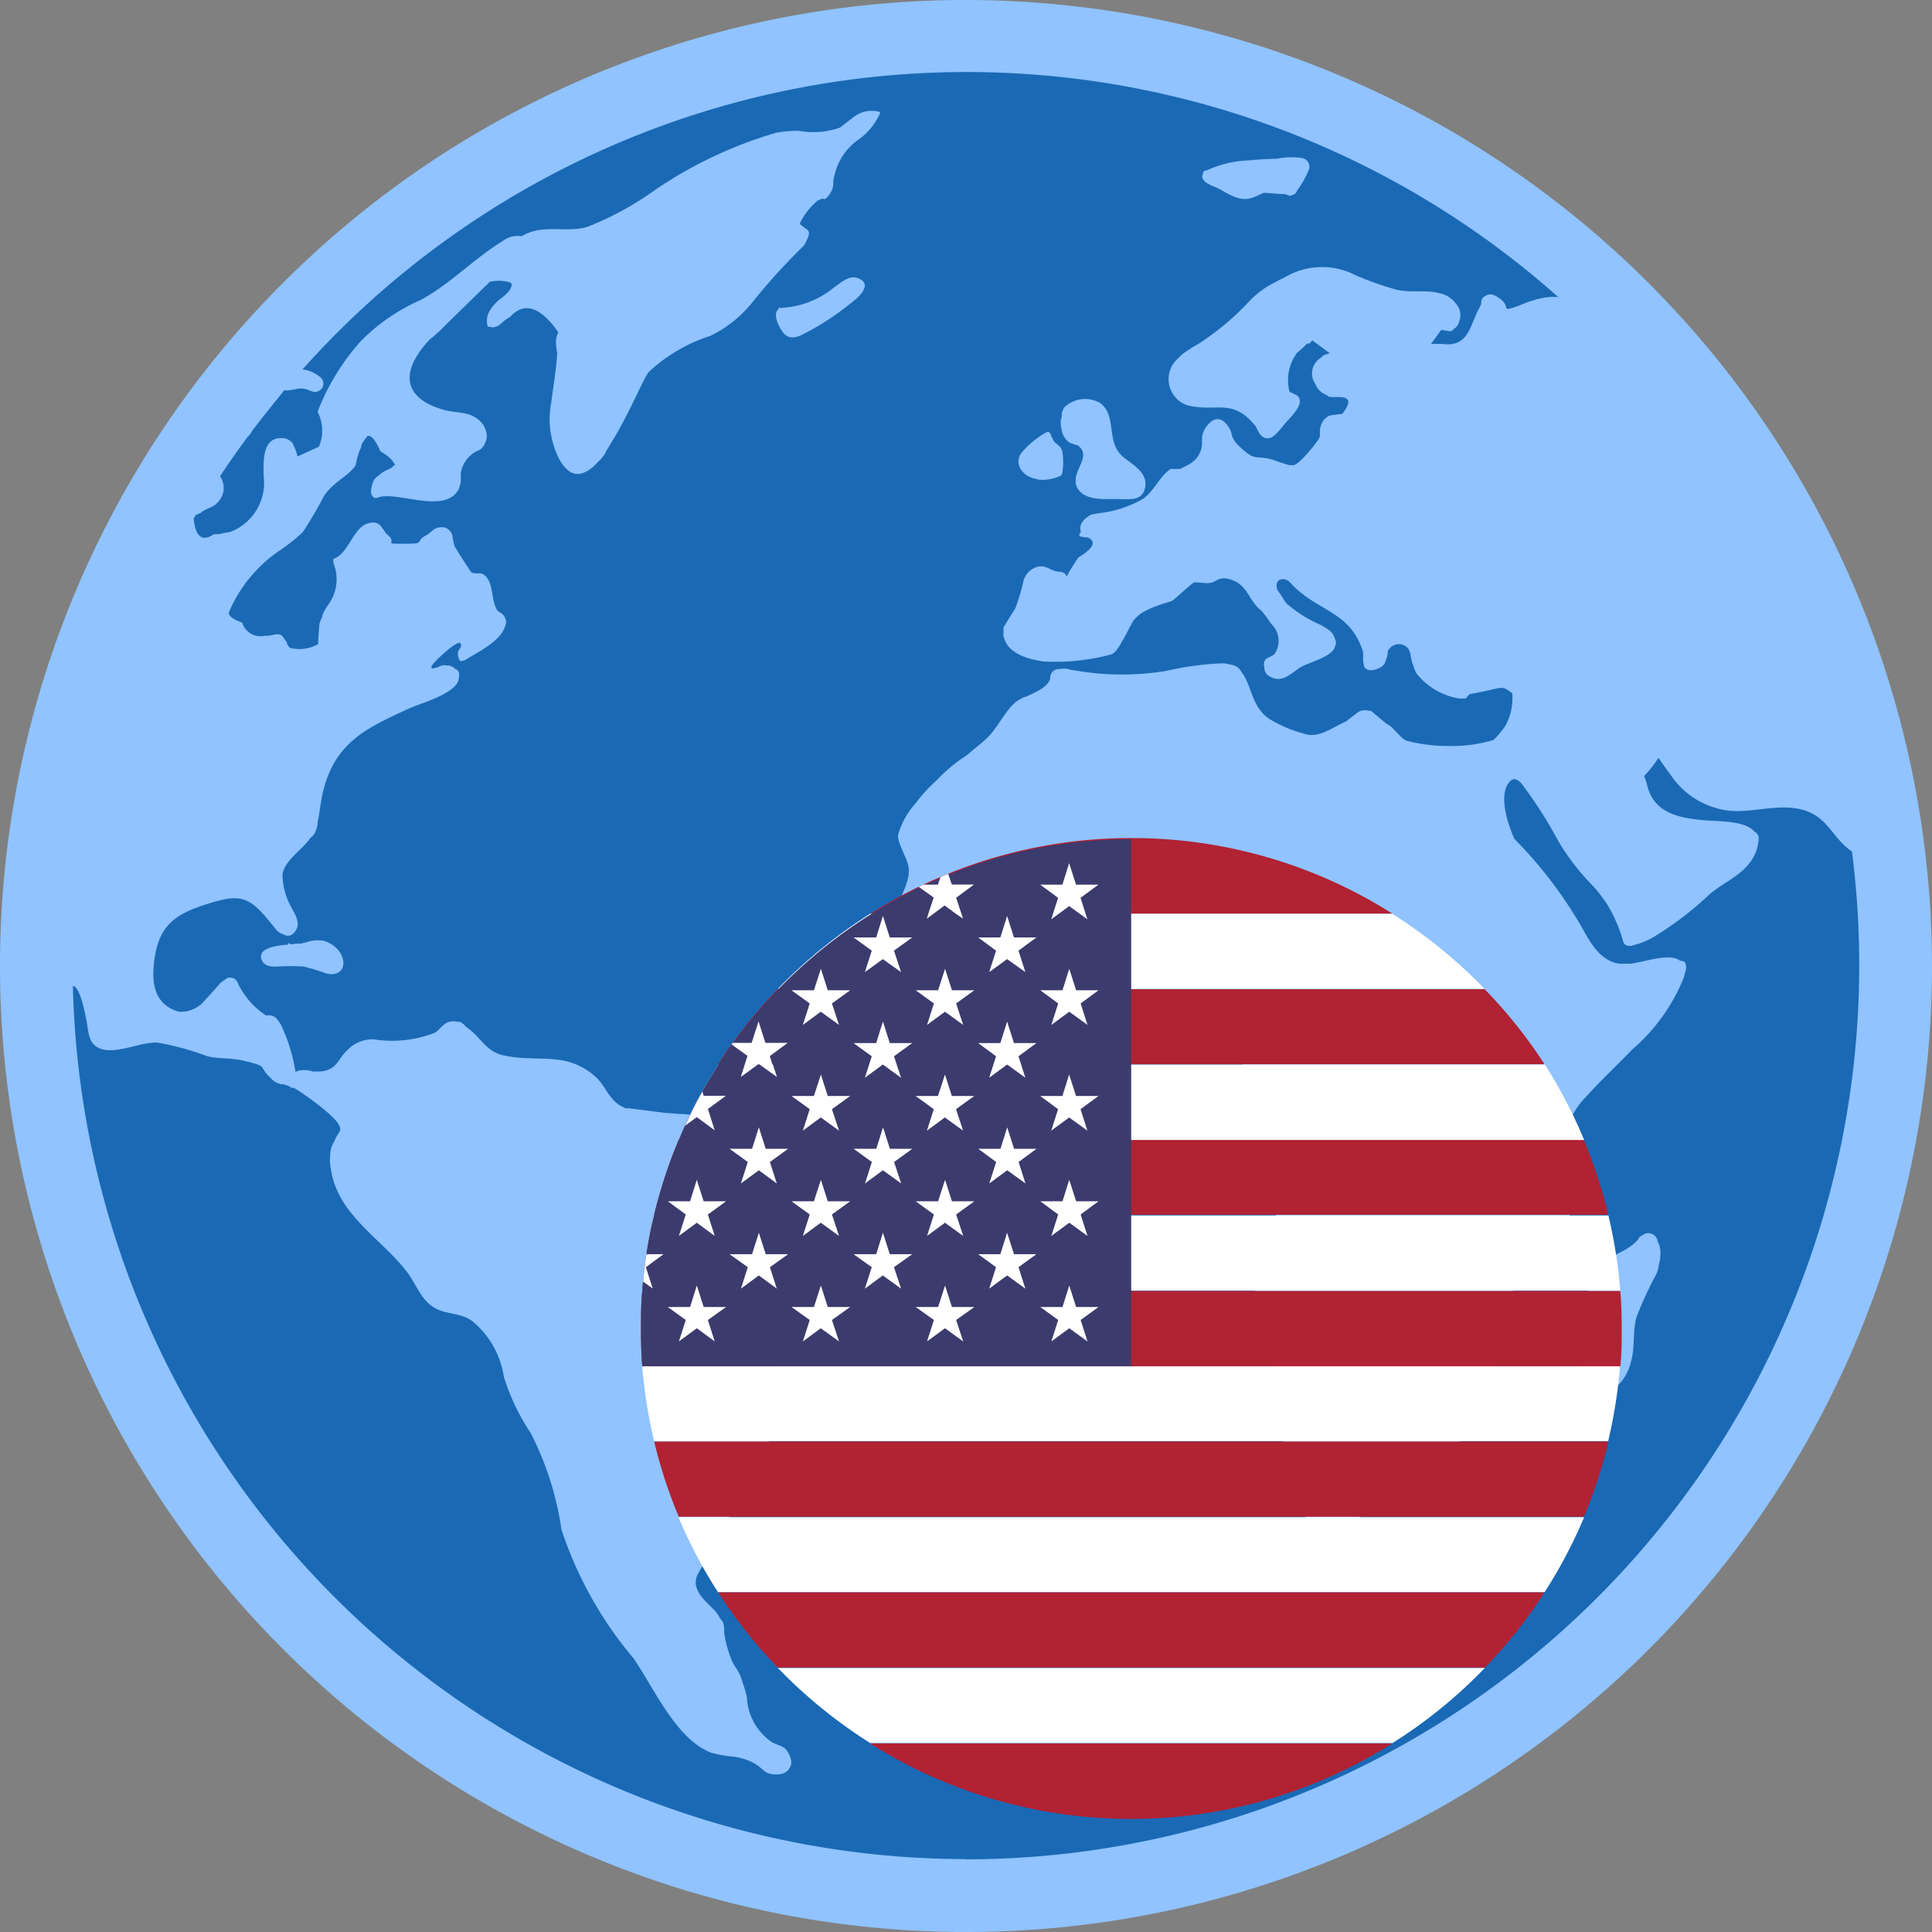 <svg id="c" xmlns="http://www.w3.org/2000/svg" width="18" height="18" viewBox="0 0 18 18">
  <rect x="0" y="0" width="18" height="18" fill="#808080" stroke="none"/>
  <circle id="Elipse_863" data-name="Elipse 863" cx="8.911" cy="8.911" r="8.911" transform="translate(0.089 0.089)" fill="#1a69b5"/>
  <g id="Grupo_25322" data-name="Grupo 25322">
    <path id="Trazado_7922" data-name="Trazado 7922" d="M40.287,15.345a.277.277,0,0,0,.007.079.189.189,0,0,0,.059.111.108.108,0,0,0,.044.022.216.216,0,0,0,.037.012.049.049,0,0,1,.02.01c.086.071.017.162-.017.253,0,0,0,0,0,.007a.1.1,0,0,0-.01.054.123.123,0,0,0,.017.081c.081.13.288.091.411.1.089,0,.185.01.214-.094.044-.155-.121-.229-.212-.31-.148-.138-.047-.372-.2-.49a.278.278,0,0,0-.345.047h0l0,.007a.008.008,0,0,1,0,0l-.007.015a.068.068,0,0,0-.007.054A.1.1,0,0,0,40.287,15.345Z" transform="translate(-30.404 -11.423)" fill="#90c3ff"/>
    <path id="Trazado_7923" data-name="Trazado 7923" d="M38.867,16.855a.376.376,0,0,0,.221-.037.076.076,0,0,0,.015-.047.579.579,0,0,0,0-.16.114.114,0,0,0-.022-.057.378.378,0,0,0-.047-.042c-.022-.022-.017-.027-.039-.064,0,0,0-.015-.007-.02a.026.026,0,0,0-.044-.007.146.146,0,0,1-.02.01.9.9,0,0,0-.2.17c-.089.116.022.239.145.251Z" transform="translate(-29.203 -12.388)" fill="#90c3ff"/>
    <path id="Trazado_7924" data-name="Trazado 7924" d="M60.665,46.936a.088.088,0,0,0-.118-.064L60.5,46.9s-.015.015-.012.02c-.123.15-.359.16-.443.347a.63.63,0,0,0-.025.229,1.1,1.1,0,0,1-.059.244.915.915,0,0,0-.054.194c-.015.13.037.391.167.443a.092.092,0,0,0,.03.017.1.1,0,0,0,.052-.012.129.129,0,0,0,.039-.015.49.49,0,0,0,.229-.33c.03-.128.01-.261.044-.386a3.374,3.374,0,0,1,.187-.406.336.336,0,0,0,.022-.086.361.361,0,0,0,.012-.145.2.2,0,0,0-.025-.074Z" transform="translate(-45.222 -35.377)" fill="#90c3ff"/>
    <path id="Trazado_7925" data-name="Trazado 7925" d="M30.244,10.509c-.081-.03-.157.044-.219.086a.84.84,0,0,1-.514.192c-.007,0-.01.01-.007.015-.062.044.022.2.066.236s.1.025.153,0a2.408,2.408,0,0,0,.438-.281C30.227,10.711,30.406,10.568,30.244,10.509Z" transform="translate(-22.253 -7.918)" fill="#90c3ff"/>
    <path id="Trazado_7926" data-name="Trazado 7926" d="M45.687,6.134c-.012.066.1.1.143.118.108.059.209.135.335.086.143-.057.027-.042.273-.03.062,0,.042.034.108,0,.015-.007.025-.037.034-.047a.871.871,0,0,0,.1-.182.081.081,0,0,0-.062-.106.65.65,0,0,0-.239.007c-.091,0-.182.007-.271.015a.984.984,0,0,0-.376.091.042.042,0,0,0-.039.022h0s0,.012,0,.017h0Z" transform="translate(-34.485 -4.5)" fill="#90c3ff"/>
    <path id="Trazado_7927" data-name="Trazado 7927" d="M10.441,35.732a.211.211,0,0,0-.076,0,.2.2,0,0,0-.052.012l-.062.015h0c-.017,0-.052,0-.091.007a.018.018,0,0,1-.015-.007c-.007-.007-.017,0-.015.01-.125.01-.29.037-.244.145.027.059.091.062.148.059a1.962,1.962,0,0,1,.241,0,2.1,2.1,0,0,1,.212.064c.133.034.2-.066.133-.187a.27.27,0,0,0-.175-.121Z" transform="translate(-7.447 -26.968)" fill="#90c3ff"/>
    <path id="Trazado_7928" data-name="Trazado 7928" d="M9,0a9,9,0,1,0,9,9A9.009,9.009,0,0,0,9,0ZM9,17.321A8.332,8.332,0,0,1,.679,9.186c.032,0,.061.066.081.128s.042.174.049.213c.017.1.017.2.125.243.152.056.378-.066.535-.056a2.551,2.551,0,0,1,.466.128c.118.025.216.012.341.042.231.054.125.047.243.157a.187.187,0,0,0,.1.061l.027,0c.02.012.047.012.061.027s.017,0,.032.007c.054.029.427.282.429.375a.049.049,0,0,1,0,.025l-.029.047a.4.4,0,0,0-.027.056.247.247,0,0,0-.027.059.5.5,0,0,0,0,.208c.069.419.471.635.709.947.088.118.128.262.262.336.1.056.238.044.338.115a.829.829,0,0,1,.3.522,2.023,2.023,0,0,0,.25.525,2.854,2.854,0,0,1,.287.9,3.615,3.615,0,0,0,.672,1.2c.184.265.4.763.728.88a1.281,1.281,0,0,0,.216.037c.216.037.248.13.309.152s.169.02.2-.049c.039-.049,0-.128-.029-.167s-.1-.049-.137-.074a.532.532,0,0,1-.231-.41.806.806,0,0,0-.039-.14.437.437,0,0,0-.076-.159l-.02-.037a1.051,1.051,0,0,1-.078-.282.19.19,0,0,0-.012-.091.185.185,0,0,0-.027-.034.073.073,0,0,0-.01-.02c-.054-.1-.255-.2-.208-.363a.546.546,0,0,1,.189-.235s.015,0,.022,0a.541.541,0,0,0,.069.017c.015,0,.034-.02.054-.044a.094.094,0,0,0,.025-.032c.025-.029.015-.128.007-.179a.117.117,0,0,0-.056-.071c-.02-.059,0-.078.069-.054h0a.067.067,0,0,0,.01-.012.126.126,0,0,0,.086-.1.367.367,0,0,0,.017-.049,2.76,2.76,0,0,1,.152-.373.384.384,0,0,0,0-.3h0a.241.241,0,0,0-.012-.039.131.131,0,0,0-.012-.027c-.044-.088-.118-.169-.088-.27.069-.243.324-.25.513-.324a.406.406,0,0,0,.051-.015.192.192,0,0,0,.154-.184.452.452,0,0,0,.012-.061h0a4.693,4.693,0,0,0-.022-.709,3.466,3.466,0,0,0-.049-.652.323.323,0,0,0-.037-.1.993.993,0,0,0-.552-.392,4.644,4.644,0,0,0-.733-.11c-.039,0-.1-.007-.157-.01l-.346-.044a.123.123,0,0,1-.029,0L5.778,10.3c-.1-.059-.137-.174-.211-.25a.621.621,0,0,0-.395-.179c-.078-.01-.159-.007-.24-.012a1.227,1.227,0,0,1-.253-.029c-.159-.044-.189-.154-.319-.25l-.022-.017a.134.134,0,0,0-.059-.044.035.035,0,0,1-.015,0h0l-.007,0a.149.149,0,0,0-.066,0c-.064.012-.091.078-.145.105a1.1,1.1,0,0,1-.566.059.327.327,0,0,0-.243.1c-.086.074-.1.206-.282.2H2.916a.253.253,0,0,0-.1-.012H2.8a.247.247,0,0,0-.047.015,1.6,1.6,0,0,0-.13-.427.3.3,0,0,0-.034-.054.1.1,0,0,0-.042-.037.113.113,0,0,0-.064-.007s-.01,0-.015-.007a.744.744,0,0,1-.228-.248c-.02-.027-.027-.081-.069-.093s-.056,0-.076.015c0,0,0,0-.01.007a.212.212,0,0,1-.025.017s-.093.105-.181.2a.293.293,0,0,1-.213.074c-.255-.074-.257-.314-.221-.525.051-.309.231-.4.5-.483.284-.088.373-.074.574.177a.318.318,0,0,0,.029.034.206.206,0,0,0,.054.059.091.091,0,0,0,.027.012c.047.029.1.029.137-.051s-.064-.2-.083-.26a.623.623,0,0,1-.051-.248c.027-.128.181-.226.245-.314a.136.136,0,0,1,.015-.02.227.227,0,0,0,.034-.034.244.244,0,0,0,.034-.118c.02-.081.022-.164.051-.284.113-.459.41-.591.8-.77.1-.047.441-.137.463-.275.01-.061,0-.081-.032-.093A.111.111,0,0,0,4.179,6.2s-.01,0-.015,0a.109.109,0,0,0-.076.012c-.105.039-.091,0,.039-.118.054-.049.128-.108.157-.105.034.022-.017.076-.015.078a.116.116,0,0,0,0,.049.108.108,0,0,0,.02.044s.042-.007.044-.01c.11-.071.3-.157.363-.289.025-.056.022-.083.01-.1a.1.1,0,0,0-.017-.032.176.176,0,0,0-.049-.034.1.1,0,0,1-.012-.017c-.056-.1-.027-.255-.12-.324-.034-.025-.088,0-.12-.025,0,0-.132-.2-.154-.243a1.042,1.042,0,0,1-.022-.108.1.1,0,0,0-.017-.027.008.008,0,0,1,0,0A.093.093,0,0,0,4.1,4.914c-.056,0-.083.047-.125.071-.118.061,0,.081-.2.081-.228,0-.064,0-.162-.081l-.022-.022a.35.35,0,0,0-.034-.049.094.094,0,0,0-.108-.042c-.159.022-.191.282-.341.334-.007,0,0,.037,0,.044a.4.4,0,0,1-.049.383.5.5,0,0,0-.056.1.022.022,0,0,1,0,.012.433.433,0,0,0-.027.069S2.96,6,2.965,6a.352.352,0,0,1-.26.037.078.078,0,0,1-.034-.059c-.007,0-.037-.051-.044-.056-.047-.032-.108.01-.154,0A.179.179,0,0,1,2.256,5.8c-.064-.02-.123-.054-.125-.091a1.309,1.309,0,0,1,.454-.566,1.732,1.732,0,0,0,.235-.184,3.654,3.654,0,0,0,.2-.341c.088-.125.189-.159.284-.267.015-.017.02-.083.029-.1a.4.4,0,0,1,.032-.083l0-.015.007-.015s.01-.02.015-.027.025-.034.037-.049c.034-.01.074.037.12.142.125.074.135.128.135.128a.375.375,0,0,0-.039.032.336.336,0,0,0-.118.071l0,0a.114.114,0,0,0-.047.056c-.025.081-.027.115.01.147a.062.062,0,0,0,.029,0c.169-.074.63.162.758-.078.01-.017.01-.042.02-.059a.448.448,0,0,0,0-.081A.278.278,0,0,1,4.449,4.2.1.1,0,0,0,4.5,4.162a.107.107,0,0,0,.02-.037.124.124,0,0,0,.015-.069.208.208,0,0,0-.1-.162c-.083-.059-.2-.047-.294-.074-.307-.083-.461-.284-.167-.625.01-.012.022-.022.032-.034a1.293,1.293,0,0,0,.135-.123l.422-.412a.356.356,0,0,1,.194.007c.025.022-.007.071-.025.091a.716.716,0,0,1-.088.074l-.01.01a.375.375,0,0,0-.064.076.181.181,0,0,0-.027.154s0,0,.007.007h.017a.068.068,0,0,0,.049,0c.047-.012.064-.054.135-.091.13-.145.282-.1.451.142a.221.221,0,0,0-.022.078.486.486,0,0,0,.012.115c-.01.154-.037.311-.056.459a.965.965,0,0,0-.015.189.856.856,0,0,0,.083.329c.088.167.186.179.287.11A.44.44,0,0,0,5.574,4.3.286.286,0,0,0,5.64,4.22.141.141,0,0,0,5.65,4.2l.069-.115c.15-.248.275-.557.326-.62a1.517,1.517,0,0,1,.574-.336,1.146,1.146,0,0,0,.4-.324,5.655,5.655,0,0,1,.412-.459c.069-.071.056-.044.091-.12s0-.088-.025-.1c0,0,0-.007-.007-.01s-.029-.02-.039-.032a.609.609,0,0,1,.15-.2l.015-.015.049-.02c.015.007.022.022.069-.047s.017-.1.039-.159a.553.553,0,0,1,.216-.336A.6.6,0,0,0,8.2,1.054s0-.01-.007-.012a.272.272,0,0,0-.238.047l-.13.1a.748.748,0,0,1-.387.029,1.391,1.391,0,0,0-.2.017,3.976,3.976,0,0,0-1.131.532,2.886,2.886,0,0,1-.633.346c-.181.054-.373-.012-.544.054a.446.446,0,0,0-.069.034.234.234,0,0,0-.181.047c-.265.162-.478.392-.755.544a1.8,1.8,0,0,0-.564.387,2.139,2.139,0,0,0-.4.652v.01a.379.379,0,0,1,.01.321l-.2.091c0-.034-.049-.128-.042-.12a.125.125,0,0,0-.1-.051c-.194-.01-.174.235-.172.356a.491.491,0,0,1-.309.517c-.037.007-.074.012-.108.022l-.047,0c-.108.074-.172.025-.189-.145l.02-.034.047-.02c.044-.042.118-.047.159-.1a.187.187,0,0,0,.02-.24c.081-.125.167-.245.255-.365a.206.206,0,0,0,.044-.059c.1-.13.2-.255.3-.378.064.01.128-.029.194-.012.047.01.083.044.13.017a.077.077,0,0,0,0-.135.32.32,0,0,0-.037-.025.279.279,0,0,0-.118-.039,8.294,8.294,0,0,1,11.7-.674.49.49,0,0,0-.086,0,.637.637,0,0,0-.157.034.469.469,0,0,0-.088.032l-.059.022c-.157.054-.044,0-.157-.076-.042-.029-.083-.054-.135-.022s-.025.061-.044.093c-.1.172-.1.39-.36.353h-.1c.032-.042.061-.083.093-.128.012-.007.086.017.1.007a.057.057,0,0,0,.017-.017A.1.1,0,0,0,13.593,3a.16.16,0,0,0-.027-.169.251.251,0,0,0-.159-.1c-.128-.034-.267,0-.395-.032a2.8,2.8,0,0,1-.387-.137.678.678,0,0,0-.66.025.881.881,0,0,0-.083.042.832.832,0,0,0-.253.189,2.461,2.461,0,0,1-.466.387.853.853,0,0,0-.088.054.442.442,0,0,0-.1.081.255.255,0,0,0-.051.324.25.25,0,0,0,.194.123c.226.039.37-.061.559.159a.221.221,0,0,0,.022.025c.029.066.061.123.125.11h0c.032,0,.074-.042.14-.125.034-.044.162-.157.145-.231a.062.062,0,0,0-.042-.049.184.184,0,0,0-.044-.02.054.054,0,0,1-.01-.012.424.424,0,0,1,.074-.36.691.691,0,0,0,.088-.081A.087.087,0,0,1,12.2,3.2l.027-.029.162.12-.061.02c-.012.02-.051.037-.066.061a.17.17,0,0,0-.007.206.175.175,0,0,0,.1.1.136.136,0,0,1,.02.015c.037.027.3-.054.13.164,0,0-.113.01-.128.02a.152.152,0,0,0-.074.1c-.012.029,0,.071-.01.1s-.179.245-.24.257h-.042l-.093-.029a.6.6,0,0,0-.108-.034c-.13-.02-.13.01-.25-.1s-.056-.128-.132-.218-.15-.039-.2.039-.015.13-.039.2c-.034.1-.091.125-.194.177-.012,0-.078,0-.088,0-.105.071-.15.2-.255.277a1.045,1.045,0,0,1-.414.135c-.022.007-.069.007-.088.022-.049.034-.1.076-.081.147a.008.008,0,0,0,0,0v.01c-.034.037,0,.042.051.047h0s0,0,.007,0h.007c.083.037.056.1-.086.186a2.034,2.034,0,0,0-.11.177H9.934c0-.017-.015-.039-.066-.044-.074,0-.12-.069-.206-.044a.186.186,0,0,0-.128.137,1.938,1.938,0,0,1-.076.253c.012-.022-.1.157-.108.174a.245.245,0,0,0,0,.039.125.125,0,0,0,.012.078c.044.128.221.181.363.2a2,2,0,0,0,.62-.064c.051-.007.1-.1.2-.292.064-.118.231-.162.373-.208.01,0,.194-.174.211-.174l.1.007c.1.01.1-.054.2-.042a.4.4,0,0,1,.054.015c.147.056.154.2.272.287a1.372,1.372,0,0,1,.088.12.215.215,0,0,1,.029.284c-.007.01-.078.039-.081.047a.081.081,0,0,0-.012.071c0,.044.02.083.088.105.1.032.179-.061.255-.105s.284-.093.314-.184c.015-.049.017-.042-.007-.1s-.078-.078-.118-.105a1.221,1.221,0,0,1-.321-.2c-.032-.034-.054-.086-.086-.123-.044-.1.056-.142.12-.071a.667.667,0,0,0,.059.059c.24.216.5.223.616.581L12.7,6.1v.02a.3.3,0,0,0,.01.091c.02.037.074.049.152.007a.1.1,0,0,0,.051-.071.215.215,0,0,0,.017-.078s0-.01.007-.015a.113.113,0,0,1,.191,0c0,.01.007.022.012.032v.012c.007.025.01.049.017.074s.01.022.012.032a.257.257,0,0,0,.029.071.633.633,0,0,0,.4.233h.01c.015,0,.029,0,.042,0s.032-.039.047-.042c.321-.056.28-.091.392-.007a.529.529,0,0,1-.066.307.9.9,0,0,1-.108.128,1.331,1.331,0,0,1-.41.056,1.5,1.5,0,0,1-.4-.049c-.059-.022-.128-.135-.186-.157l-.142-.118c-.088-.02-.11,0-.132.015s-.081.064-.105.081c-.135.059-.255.159-.385.115a1.213,1.213,0,0,1-.314-.13c-.184-.108-.177-.329-.275-.446a.121.121,0,0,0-.051-.054.176.176,0,0,0-.061-.017.367.367,0,0,0-.059-.01,2.778,2.778,0,0,0-.53.071,2.565,2.565,0,0,1-.822,0l-.064-.01a.221.221,0,0,0-.113-.007s-.007,0-.012,0a.081.081,0,0,0-.069.088c-.025.083-.135.125-.231.172a.019.019,0,0,0-.012,0l-.027.015a.319.319,0,0,0-.064.042c-.105.1-.159.238-.267.336-.047.044-.1.083-.145.123s-.083.059-.125.091a1.592,1.592,0,0,0-.191.172,1.476,1.476,0,0,0-.194.213.745.745,0,0,0-.162.292c-.007.081.091.223.1.314.017.238-.321.566-.152.8.083.115.228.115.341.221a.775.775,0,0,1,.105.159,1.025,1.025,0,0,0,.123.213.777.777,0,0,0,.611.248c.37,0,.728-.135,1.1-.154a3.311,3.311,0,0,1,.7.135c.088.015.174.025.262.034.076.174-.069.37-.051.557a.438.438,0,0,0,.1.235,1.274,1.274,0,0,1,.235,1.135c-.042.135-.11.24-.15.356a.387.387,0,0,0-.029.125V12.2a.5.5,0,0,0,.022.14,1.329,1.329,0,0,0,.078.169,1.19,1.19,0,0,1,.078.471.872.872,0,0,0,.064.356c.054.125.14.233.2.356.078.159.029.282.061.437a.246.246,0,0,0,.029.076.051.051,0,0,0,.01.015s0,0,0,0,.007.01.015.012,0,0,.01,0c.086.047.226-.022.334-.059a2.814,2.814,0,0,0,.3-.125,1.687,1.687,0,0,0,.439-.272,1.784,1.784,0,0,0,.231-.26,2.78,2.78,0,0,0,.3-.466.885.885,0,0,0,.118-.338c.017-.24-.169-.422.108-.655a.626.626,0,0,1,.069-.051,1.412,1.412,0,0,0,.307-.184h0a.485.485,0,0,0,.135-.184,1.506,1.506,0,0,0,.015-.76.72.72,0,0,1,.194-.662c.137-.152.287-.292.429-.439a1.736,1.736,0,0,0,.478-.665c.022-.081.032-.108.017-.125a.018.018,0,0,0,0-.015.052.052,0,0,0-.047-.02l-.017-.01c-.1-.059-.3.017-.451.037a.189.189,0,0,0-.037,0h-.066c-.223-.039-.3-.277-.41-.444a3.994,3.994,0,0,0-.566-.719c-.078-.177-.152-.444-.029-.547,0,0,.025-.01.027-.012a.146.146,0,0,1,.064.037,4.142,4.142,0,0,1,.341.53,1.822,1.822,0,0,0,.12.184,1.91,1.91,0,0,0,.128.159c.034.039.071.076.105.113a1.743,1.743,0,0,1,.113.152,1.5,1.5,0,0,1,.132.294.093.093,0,0,0,.007.025.134.134,0,0,0,.02.047.078.078,0,0,0,.083.007.655.655,0,0,0,.191-.078,3.084,3.084,0,0,0,.522-.4c.152-.125.341-.189.422-.38a.35.35,0,0,0,.027-.105.113.113,0,0,0,0-.056.1.1,0,0,0-.037-.039c-.086-.1-.316-.093-.466-.105-.223-.02-.468-.059-.532-.324-.037-.154-.061-.01.105-.257.037.051.071.105.11.154a.761.761,0,0,0,.547.338c.211.02.422-.056.633-.02.282.049.311.255.5.392l.012.007A8.329,8.329,0,0,1,9,17.323Z" fill="#90c3ff"/>
  </g>
  <g id="Grupo_25335" data-name="Grupo 25335" transform="translate(5.972 7.808)">
    <g id="Grupo_25323" data-name="Grupo 25323">
      <path id="Trazado_7929" data-name="Trazado 7929" d="M34.305,57.69a4.53,4.53,0,0,1-.369.7h-7.7a4.53,4.53,0,0,1-.369-.7Z" transform="translate(-25.518 -51.363)" fill="#fff"/>
      <path id="Trazado_7930" data-name="Trazado 7930" d="M33.831,54.83a4.523,4.523,0,0,1-.229.7H25.169a4.523,4.523,0,0,1-.229-.7Z" transform="translate(-24.817 -49.207)" fill="#b12233"/>
      <path id="Trazado_7931" data-name="Trazado 7931" d="M33.6,51.97a4.765,4.765,0,0,1-.111.7H24.6a4.713,4.713,0,0,1-.111-.7Z" transform="translate(-24.478 -47.051)" fill="#fff"/>
      <path id="Trazado_7932" data-name="Trazado 7932" d="M35.067,60.54a4.5,4.5,0,0,1-.554.7h-6.59a4.387,4.387,0,0,1-.554-.7Z" transform="translate(-26.649 -53.512)" fill="#b12233"/>
      <path id="Trazado_7933" data-name="Trazado 7933" d="M37.977,66.26a4.56,4.56,0,0,1-4.867,0h4.865Z" transform="translate(-30.977 -57.825)" fill="#b12233"/>
      <path id="Trazado_7934" data-name="Trazado 7934" d="M36.207,63.4a4.562,4.562,0,0,1-.861.7H30.481a4.642,4.642,0,0,1-.861-.7Z" transform="translate(-28.345 -55.668)" fill="#fff"/>
      <path id="Trazado_7935" data-name="Trazado 7935" d="M36.207,35.534H29.62a4.641,4.641,0,0,1,.861-.7h4.862a4.562,4.562,0,0,1,.861.7Z" transform="translate(-28.345 -34.129)" fill="#fff"/>
      <path id="Trazado_7936" data-name="Trazado 7936" d="M37.992,32.684H33.13a5.011,5.011,0,0,1,.45-.251.348.348,0,0,0,.044-.02c.052-.025.106-.049.16-.071l.071-.03a4.515,4.515,0,0,1,1.7-.332h0a4.533,4.533,0,0,1,2.431.7Z" transform="translate(-30.992 -31.98)" fill="#b12233"/>
      <path id="Trazado_7937" data-name="Trazado 7937" d="M35.067,38.4h-7.7c.039-.062.081-.125.125-.185a.065.065,0,0,1,.012-.015,4.523,4.523,0,0,1,.418-.5h6.587A4.479,4.479,0,0,1,35.067,38.4Z" transform="translate(-26.649 -36.292)" fill="#b12233"/>
      <path id="Trazado_7938" data-name="Trazado 7938" d="M33.831,44.1H24.94a4.61,4.61,0,0,1,.229-.7H33.6a4.523,4.523,0,0,1,.229.7Z" transform="translate(-24.817 -40.59)" fill="#b12233"/>
      <path id="Trazado_7939" data-name="Trazado 7939" d="M34.305,41.254H25.87c.02-.044.037-.091.059-.135.049-.108.1-.214.16-.317.047-.086.1-.17.15-.251h7.7A4.556,4.556,0,0,1,34.305,41.254Z" transform="translate(-25.518 -38.441)" fill="#fff"/>
      <path id="Trazado_7940" data-name="Trazado 7940" d="M33.6,46.971H24.49c0-.03,0-.059.007-.086.007-.086.017-.172.03-.256a3.566,3.566,0,0,1,.071-.359h8.893a4.664,4.664,0,0,1,.111.7Z" transform="translate(-24.478 -42.754)" fill="#fff"/>
      <path id="Trazado_7941" data-name="Trazado 7941" d="M33.577,49.479c0,.118,0,.236-.012.352H24.452c-.01-.116-.012-.234-.012-.352s0-.234.012-.349h9.112C33.574,49.246,33.577,49.364,33.577,49.479Z" transform="translate(-24.44 -44.91)" fill="#b12233"/>
    </g>
    <g id="Grupo_25334" data-name="Grupo 25334" transform="translate(0 0)">
      <path id="Trazado_7942" data-name="Trazado 7942" d="M29.007,31.98V36.9H24.452c-.01-.116-.012-.234-.012-.352s0-.234.012-.349c0-.03,0-.059.007-.086.007-.086.017-.172.03-.256a3.566,3.566,0,0,1,.071-.359,4.61,4.61,0,0,1,.229-.7c.02-.044.037-.091.059-.135.049-.108.1-.214.16-.317.047-.086.1-.17.15-.251.039-.062.081-.125.125-.185a.065.065,0,0,1,.012-.015,4.523,4.523,0,0,1,.418-.5,4.641,4.641,0,0,1,.861-.7,5.011,5.011,0,0,1,.45-.251.348.348,0,0,0,.044-.02c.052-.025.106-.049.16-.071l.071-.03a4.515,4.515,0,0,1,1.7-.332Z" transform="translate(-24.44 -31.98)" fill="#3c3b6d"/>
      <g id="Grupo_25333" data-name="Grupo 25333" transform="translate(0.02 0.234)">
        <g id="Grupo_25324" data-name="Grupo 25324" transform="translate(2.569)">
          <path id="Trazado_7943" data-name="Trazado 7943" d="M39.821,32.93l.064.2h.209l-.167.123.064.2-.17-.123-.167.123.064-.2-.167-.123h.207Z" transform="translate(-38.421 -32.93)" fill="#fff"/>
          <path id="Trazado_7944" data-name="Trazado 7944" d="M35.356,33.7l.015.049L35.3,33.7l-.1-.074-.1.074-.066.049.015-.049.049-.148-.14-.1a.348.348,0,0,0,.044-.02h.135l.025-.071.071-.03.034.1h.207l-.167.123.049.148Z" transform="translate(-34.96 -33.232)" fill="#fff"/>
        </g>
        <g id="Grupo_25325" data-name="Grupo 25325" transform="translate(1.383 0.984)">
          <path id="Trazado_7945" data-name="Trazado 7945" d="M39.821,36.93l.064.2h.209l-.167.123.064.2-.17-.123-.167.123.064-.2-.167-.123h.207Z" transform="translate(-37.234 -36.93)" fill="#fff"/>
          <path id="Trazado_7946" data-name="Trazado 7946" d="M35.113,36.93l.064.2h.209l-.17.123.066.2-.17-.123-.167.123.064-.2-.17-.123h.209Z" transform="translate(-33.683 -36.93)" fill="#fff"/>
          <path id="Trazado_7947" data-name="Trazado 7947" d="M30.413,36.93l.064.2h.209l-.17.123.066.2-.17-.123-.167.123.064-.2-.17-.123h.209Z" transform="translate(-30.14 -36.93)" fill="#fff"/>
        </g>
        <g id="Grupo_25326" data-name="Grupo 25326" transform="translate(0.391 1.969)">
          <path id="Trazado_7948" data-name="Trazado 7948" d="M39.821,40.93l.064.2h.209l-.167.123.064.2-.17-.123-.167.123.064-.2-.167-.123h.207Z" transform="translate(-36.243 -40.93)" fill="#fff"/>
          <path id="Trazado_7949" data-name="Trazado 7949" d="M35.113,40.93l.064.2h.209l-.17.123.066.2-.17-.123-.167.123.064-.2-.17-.123h.209Z" transform="translate(-32.692 -40.93)" fill="#fff"/>
          <path id="Trazado_7950" data-name="Trazado 7950" d="M30.413,40.93l.064.2h.209l-.17.123.066.2-.17-.123-.167.123.064-.2-.17-.123h.209Z" transform="translate(-29.148 -40.93)" fill="#fff"/>
          <path id="Trazado_7951" data-name="Trazado 7951" d="M26.322,41.725l.064.2-.167-.123-.108.079c.049-.108.1-.214.16-.317l.012.039h.207l-.167.123Z" transform="translate(-26.11 -41.405)" fill="#fff"/>
        </g>
        <g id="Grupo_25327" data-name="Grupo 25327" transform="translate(0.229 2.95)">
          <path id="Trazado_7952" data-name="Trazado 7952" d="M39.821,44.92l.064.2h.209l-.167.123.064.2-.17-.123-.167.123.064-.2-.167-.123h.207Z" transform="translate(-36.08 -44.92)" fill="#fff"/>
          <path id="Trazado_7953" data-name="Trazado 7953" d="M35.113,44.92l.064.2h.209l-.17.123.066.2-.17-.123-.167.123.064-.2-.17-.123h.209Z" transform="translate(-32.529 -44.92)" fill="#fff"/>
          <path id="Trazado_7954" data-name="Trazado 7954" d="M30.413,44.92l.064.2h.209l-.17.123.066.2-.17-.123-.167.123.064-.2-.17-.123h.209Z" transform="translate(-28.986 -44.92)" fill="#fff"/>
          <path id="Trazado_7955" data-name="Trazado 7955" d="M25.721,44.92l.064.2h.209l-.17.123.064.2-.167-.123-.167.123.064-.2-.167-.123h.207Z" transform="translate(-25.45 -44.92)" fill="#fff"/>
        </g>
        <g id="Grupo_25328" data-name="Grupo 25328" transform="translate(0.229 3.935)">
          <path id="Trazado_7956" data-name="Trazado 7956" d="M39.821,48.92l.064.2h.209l-.167.121.064.2-.17-.123-.167.123.064-.2-.167-.121h.207Z" transform="translate(-36.08 -48.92)" fill="#fff"/>
          <path id="Trazado_7957" data-name="Trazado 7957" d="M35.113,48.92l.064.2h.209l-.17.121.066.2-.17-.123-.167.123.064-.2-.17-.121h.209Z" transform="translate(-32.529 -48.92)" fill="#fff"/>
          <path id="Trazado_7958" data-name="Trazado 7958" d="M30.413,48.92l.064.2h.209l-.17.121.066.2-.17-.123-.167.123.064-.2-.17-.121h.209Z" transform="translate(-28.986 -48.92)" fill="#fff"/>
          <path id="Trazado_7959" data-name="Trazado 7959" d="M25.721,48.92l.064.2h.209l-.17.121.064.2-.167-.123-.167.123.064-.2-.167-.121h.207Z" transform="translate(-25.45 -48.92)" fill="#fff"/>
        </g>
        <g id="Grupo_25329" data-name="Grupo 25329" transform="translate(0 3.443)">
          <path id="Trazado_7960" data-name="Trazado 7960" d="M37.471,46.92l.064.2h.209l-.167.121.064.2-.17-.123-.167.123.064-.2-.167-.121h.207Z" transform="translate(-34.08 -46.92)" fill="#fff"/>
          <path id="Trazado_7961" data-name="Trazado 7961" d="M32.763,46.92l.064.2h.209l-.17.121.066.2-.17-.123-.167.123.064-.2-.17-.121H32.7Z" transform="translate(-30.529 -46.92)" fill="#fff"/>
          <path id="Trazado_7962" data-name="Trazado 7962" d="M28.063,46.92l.064.2h.209l-.17.121.064.2-.167-.123-.167.123.064-.2-.17-.121H28Z" transform="translate(-26.985 -46.92)" fill="#fff"/>
          <path id="Trazado_7963" data-name="Trazado 7963" d="M24.545,47.843l.064.2-.089-.064c.007-.086.017-.172.03-.256h.16l-.167.123Z" transform="translate(-24.52 -47.523)" fill="#fff"/>
        </g>
        <g id="Grupo_25330" data-name="Grupo 25330" transform="translate(0.805 2.461)">
          <path id="Trazado_7964" data-name="Trazado 7964" d="M37.471,42.93l.064.2h.209l-.167.123.064.2-.17-.123-.167.123.064-.2-.167-.123h.207Z" transform="translate(-34.884 -42.93)" fill="#fff"/>
          <path id="Trazado_7965" data-name="Trazado 7965" d="M32.763,42.93l.064.2h.209l-.17.123.066.2-.17-.123-.167.123.064-.2-.17-.123H32.7Z" transform="translate(-31.333 -42.93)" fill="#fff"/>
          <path id="Trazado_7966" data-name="Trazado 7966" d="M28.063,42.93l.064.2h.209l-.17.123.064.2-.167-.123-.167.123.064-.2-.17-.123H28Z" transform="translate(-27.79 -42.93)" fill="#fff"/>
        </g>
        <g id="Grupo_25331" data-name="Grupo 25331" transform="translate(0.827 1.476)">
          <path id="Trazado_7967" data-name="Trazado 7967" d="M37.471,38.93l.064.2h.209l-.167.123.064.2-.17-.123-.167.123.064-.2-.167-.123h.207Z" transform="translate(-34.907 -38.93)" fill="#fff"/>
          <path id="Trazado_7968" data-name="Trazado 7968" d="M32.763,38.93l.064.2h.209l-.17.123.066.2-.17-.123-.167.123.064-.2-.17-.123H32.7Z" transform="translate(-31.356 -38.93)" fill="#fff"/>
          <path id="Trazado_7969" data-name="Trazado 7969" d="M28.261,39.336l.039.118-.165-.118h-.01l-.162.118L28,39.336l.025-.079-.148-.106.012-.015h.175l.064-.2.064.2H28.4l-.167.123.025.079Z" transform="translate(-27.88 -38.938)" fill="#fff"/>
        </g>
        <g id="Grupo_25332" data-name="Grupo 25332" transform="translate(1.961 0.492)">
          <path id="Trazado_7970" data-name="Trazado 7970" d="M37.471,34.93l.064.2h.209l-.167.123.064.2-.17-.121-.167.121.064-.2-.167-.123h.207Z" transform="translate(-36.041 -34.93)" fill="#fff"/>
          <path id="Trazado_7971" data-name="Trazado 7971" d="M32.763,34.93l.064.2h.209l-.17.123.066.2-.17-.121-.167.121.064-.2-.17-.123H32.7Z" transform="translate(-32.49 -34.93)" fill="#fff"/>
        </g>
      </g>
    </g>
  </g>
</svg>
